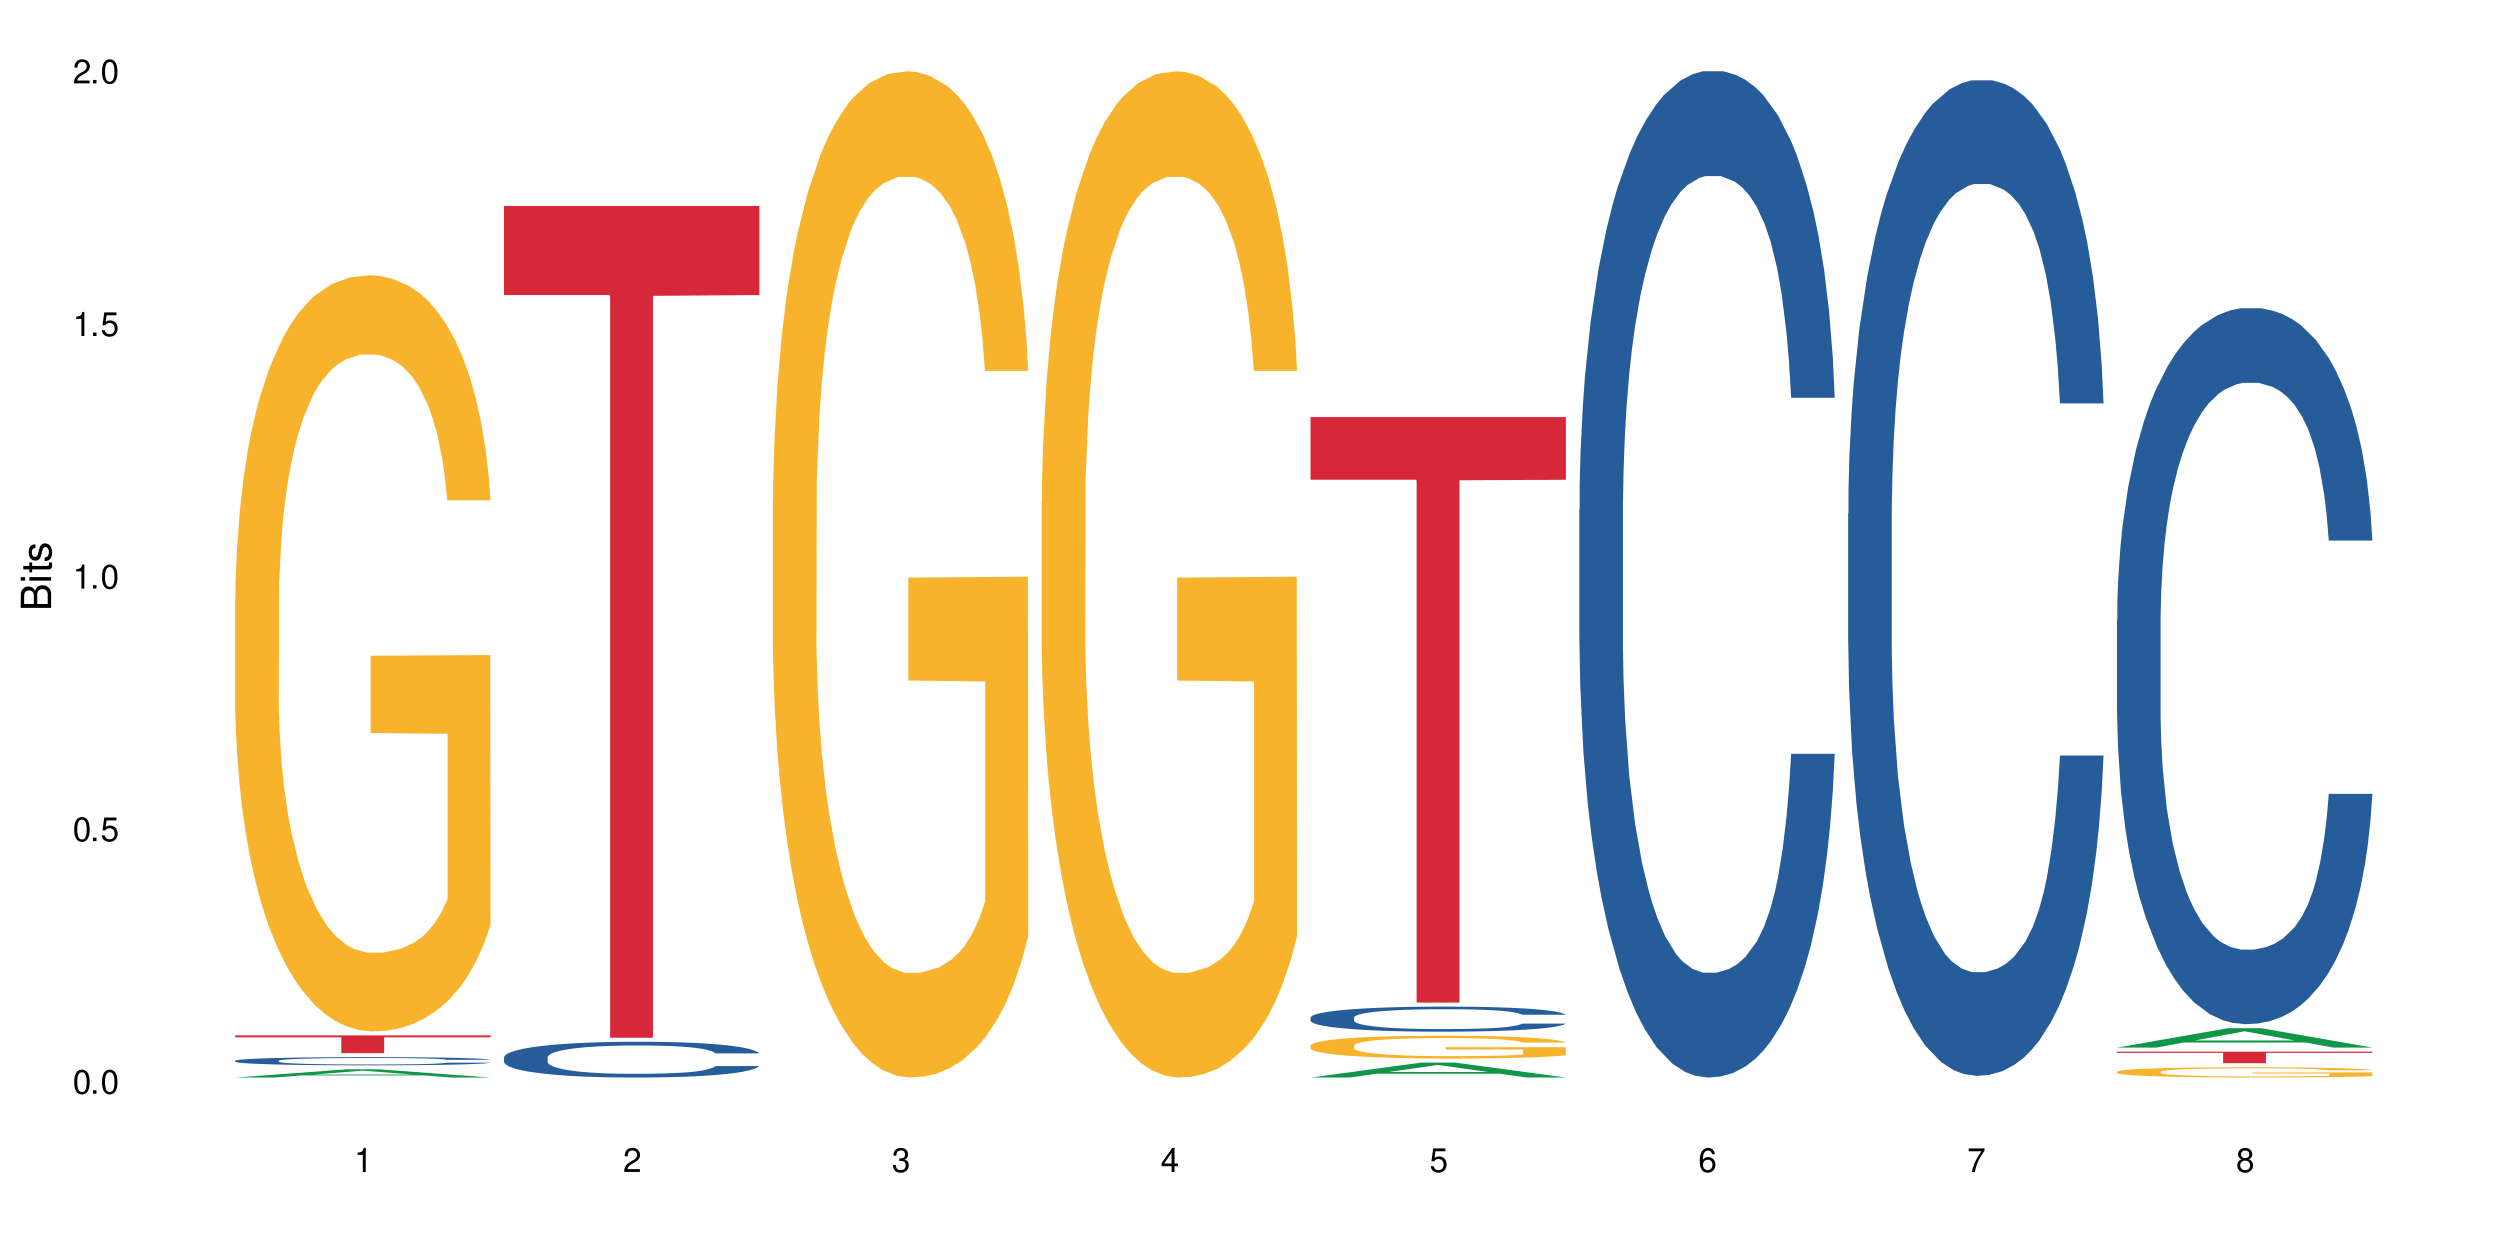 <?xml version="1.0" encoding="UTF-8"?>
<svg xmlns="http://www.w3.org/2000/svg" xmlns:xlink="http://www.w3.org/1999/xlink" width="720" height="360" viewBox="0 0 720 360">
<defs>
<g>
<g id="glyph-0-0">
</g>
<g id="glyph-0-1">
<path d="M 2.641 -6.938 C 2 -6.938 1.422 -6.656 1.078 -6.172 C 0.641 -5.562 0.406 -4.641 0.406 -3.359 C 0.406 -1.016 1.188 0.219 2.641 0.219 C 4.078 0.219 4.859 -1.016 4.859 -3.297 C 4.859 -4.641 4.656 -5.547 4.203 -6.172 C 3.844 -6.656 3.281 -6.938 2.641 -6.938 Z M 2.641 -6.188 C 3.547 -6.188 4 -5.25 4 -3.375 C 4 -1.406 3.562 -0.484 2.625 -0.484 C 1.734 -0.484 1.281 -1.438 1.281 -3.344 C 1.281 -5.25 1.734 -6.188 2.641 -6.188 Z M 2.641 -6.188 "/>
</g>
<g id="glyph-0-2">
<path d="M 1.828 -1 L 0.828 -1 L 0.828 0 L 1.828 0 Z M 1.828 -1 "/>
</g>
<g id="glyph-0-3">
<path d="M 4.562 -6.797 L 1.062 -6.797 L 0.547 -3.094 L 1.328 -3.094 C 1.719 -3.562 2.047 -3.734 2.578 -3.734 C 3.484 -3.734 4.062 -3.109 4.062 -2.094 C 4.062 -1.125 3.484 -0.531 2.578 -0.531 C 1.828 -0.531 1.375 -0.906 1.188 -1.672 L 0.328 -1.672 C 0.453 -1.109 0.547 -0.844 0.75 -0.594 C 1.125 -0.078 1.828 0.219 2.594 0.219 C 3.969 0.219 4.922 -0.781 4.922 -2.219 C 4.922 -3.562 4.031 -4.484 2.719 -4.484 C 2.25 -4.484 1.859 -4.359 1.469 -4.062 L 1.734 -5.969 L 4.562 -5.969 Z M 4.562 -6.797 "/>
</g>
<g id="glyph-0-4">
<path d="M 2.484 -4.938 L 2.484 0 L 3.328 0 L 3.328 -6.938 L 2.766 -6.938 C 2.469 -5.875 2.281 -5.734 0.984 -5.562 L 0.984 -4.938 Z M 2.484 -4.938 "/>
</g>
<g id="glyph-0-5">
<path d="M 4.859 -0.828 L 1.281 -0.828 C 1.359 -1.406 1.672 -1.781 2.5 -2.281 L 3.469 -2.828 C 4.406 -3.344 4.906 -4.062 4.906 -4.906 C 4.906 -5.484 4.672 -6.031 4.266 -6.406 C 3.859 -6.766 3.375 -6.938 2.719 -6.938 C 1.859 -6.938 1.219 -6.625 0.844 -6.031 C 0.609 -5.672 0.5 -5.234 0.484 -4.531 L 1.328 -4.531 C 1.359 -5.016 1.406 -5.281 1.531 -5.516 C 1.75 -5.938 2.188 -6.203 2.703 -6.203 C 3.469 -6.203 4.031 -5.641 4.031 -4.891 C 4.031 -4.344 3.719 -3.859 3.125 -3.516 L 2.234 -3 C 0.812 -2.172 0.406 -1.531 0.328 -0.016 L 4.859 -0.016 Z M 4.859 -0.828 "/>
</g>
<g id="glyph-0-6">
<path d="M 2.125 -3.188 L 2.578 -3.188 C 3.5 -3.188 3.984 -2.766 3.984 -1.922 C 3.984 -1.062 3.469 -0.531 2.594 -0.531 C 1.656 -0.531 1.203 -1 1.156 -2.016 L 0.312 -2.016 C 0.344 -1.453 0.438 -1.094 0.609 -0.781 C 0.953 -0.109 1.625 0.219 2.547 0.219 C 3.953 0.219 4.859 -0.625 4.859 -1.938 C 4.859 -2.828 4.516 -3.297 3.703 -3.594 C 4.344 -3.844 4.656 -4.328 4.656 -5.031 C 4.656 -6.219 3.875 -6.938 2.578 -6.938 C 1.203 -6.938 0.484 -6.172 0.453 -4.703 L 1.297 -4.703 C 1.312 -5.125 1.344 -5.359 1.453 -5.578 C 1.641 -5.969 2.062 -6.203 2.594 -6.203 C 3.344 -6.203 3.797 -5.75 3.797 -5 C 3.797 -4.516 3.609 -4.219 3.25 -4.047 C 3.016 -3.953 2.703 -3.922 2.125 -3.906 Z M 2.125 -3.188 "/>
</g>
<g id="glyph-0-7">
<path d="M 3.141 -1.672 L 3.141 0 L 3.984 0 L 3.984 -1.672 L 4.984 -1.672 L 4.984 -2.438 L 3.984 -2.438 L 3.984 -6.938 L 3.359 -6.938 L 0.266 -2.578 L 0.266 -1.672 Z M 3.141 -2.438 L 1 -2.438 L 3.141 -5.5 Z M 3.141 -2.438 "/>
</g>
<g id="glyph-0-8">
<path d="M 4.781 -5.125 C 4.609 -6.266 3.891 -6.938 2.844 -6.938 C 2.094 -6.938 1.422 -6.578 1.031 -5.953 C 0.594 -5.266 0.406 -4.422 0.406 -3.172 C 0.406 -2 0.578 -1.25 0.984 -0.641 C 1.359 -0.078 1.953 0.219 2.703 0.219 C 3.984 0.219 4.922 -0.75 4.922 -2.094 C 4.922 -3.375 4.062 -4.281 2.844 -4.281 C 2.172 -4.281 1.641 -4.031 1.281 -3.516 C 1.281 -5.234 1.828 -6.188 2.797 -6.188 C 3.391 -6.188 3.797 -5.797 3.938 -5.125 Z M 2.734 -3.531 C 3.547 -3.531 4.062 -2.953 4.062 -2.031 C 4.062 -1.156 3.484 -0.531 2.703 -0.531 C 1.922 -0.531 1.328 -1.188 1.328 -2.078 C 1.328 -2.938 1.906 -3.531 2.734 -3.531 Z M 2.734 -3.531 "/>
</g>
<g id="glyph-0-9">
<path d="M 4.984 -6.797 L 0.438 -6.797 L 0.438 -5.969 L 4.109 -5.969 C 2.5 -3.656 1.828 -2.234 1.328 0 L 2.219 0 C 2.594 -2.172 3.453 -4.047 4.984 -6.094 Z M 4.984 -6.797 "/>
</g>
<g id="glyph-0-10">
<path d="M 3.75 -3.656 C 4.469 -4.094 4.688 -4.438 4.688 -5.078 C 4.688 -6.172 3.844 -6.938 2.641 -6.938 C 1.438 -6.938 0.594 -6.172 0.594 -5.094 C 0.594 -4.438 0.812 -4.094 1.516 -3.656 C 0.734 -3.266 0.359 -2.703 0.359 -1.922 C 0.359 -0.656 1.281 0.219 2.641 0.219 C 3.984 0.219 4.922 -0.656 4.922 -1.922 C 4.922 -2.703 4.531 -3.266 3.75 -3.656 Z M 2.641 -6.188 C 3.359 -6.188 3.812 -5.75 3.812 -5.062 C 3.812 -4.406 3.344 -3.984 2.641 -3.984 C 1.922 -3.984 1.453 -4.406 1.453 -5.078 C 1.453 -5.75 1.922 -6.188 2.641 -6.188 Z M 2.641 -3.266 C 3.484 -3.266 4.062 -2.719 4.062 -1.906 C 4.062 -1.078 3.484 -0.531 2.625 -0.531 C 1.797 -0.531 1.219 -1.094 1.219 -1.906 C 1.219 -2.719 1.781 -3.266 2.641 -3.266 Z M 2.641 -3.266 "/>
</g>
<g id="glyph-1-0">
</g>
<g id="glyph-1-1">
<path d="M 0 -0.953 L 0 -4.891 C 0 -5.719 -0.234 -6.344 -0.734 -6.797 C -1.188 -7.234 -1.812 -7.469 -2.5 -7.469 C -3.547 -7.469 -4.188 -7 -4.625 -5.875 C -4.984 -6.688 -5.625 -7.094 -6.531 -7.094 C -7.172 -7.094 -7.734 -6.859 -8.141 -6.391 C -8.562 -5.922 -8.75 -5.344 -8.75 -4.5 L -8.75 -0.953 Z M -4.984 -2.062 L -7.766 -2.062 L -7.766 -4.219 C -7.766 -4.844 -7.688 -5.203 -7.453 -5.5 C -7.219 -5.812 -6.859 -5.969 -6.375 -5.969 C -5.891 -5.969 -5.531 -5.812 -5.297 -5.5 C -5.062 -5.203 -4.984 -4.844 -4.984 -4.219 Z M -0.984 -2.062 L -4 -2.062 L -4 -4.781 C -4 -5.766 -3.438 -6.359 -2.484 -6.359 C -1.547 -6.359 -0.984 -5.766 -0.984 -4.781 Z M -0.984 -2.062 "/>
</g>
<g id="glyph-1-2">
<path d="M -6.281 -1.797 L -6.281 -0.797 L 0 -0.797 L 0 -1.797 Z M -8.75 -1.797 L -8.75 -0.797 L -7.484 -0.797 L -7.484 -1.797 Z M -8.75 -1.797 "/>
</g>
<g id="glyph-1-3">
<path d="M -6.281 -3.047 L -6.281 -2.016 L -8.016 -2.016 L -8.016 -1.016 L -6.281 -1.016 L -6.281 -0.172 L -5.469 -0.172 L -5.469 -1.016 L -0.719 -1.016 C -0.078 -1.016 0.281 -1.453 0.281 -2.234 C 0.281 -2.5 0.25 -2.719 0.188 -3.047 L -0.641 -3.047 C -0.609 -2.906 -0.594 -2.766 -0.594 -2.562 C -0.594 -2.141 -0.719 -2.016 -1.156 -2.016 L -5.469 -2.016 L -5.469 -3.047 Z M -6.281 -3.047 "/>
</g>
<g id="glyph-1-4">
<path d="M -4.531 -5.25 C -5.766 -5.25 -6.469 -4.422 -6.469 -2.969 C -6.469 -1.516 -5.719 -0.562 -4.547 -0.562 C -3.562 -0.562 -3.094 -1.062 -2.734 -2.562 L -2.516 -3.484 C -2.344 -4.188 -2.094 -4.469 -1.641 -4.469 C -1.047 -4.469 -0.641 -3.875 -0.641 -3 C -0.641 -2.453 -0.797 -2 -1.062 -1.75 C -1.25 -1.594 -1.422 -1.531 -1.875 -1.469 L -1.875 -0.406 C -0.422 -0.453 0.281 -1.266 0.281 -2.922 C 0.281 -4.5 -0.5 -5.516 -1.719 -5.516 C -2.656 -5.516 -3.172 -4.984 -3.469 -3.734 L -3.703 -2.766 C -3.891 -1.953 -4.156 -1.609 -4.594 -1.609 C -5.188 -1.609 -5.547 -2.125 -5.547 -2.938 C -5.547 -3.75 -5.203 -4.172 -4.531 -4.203 Z M -4.531 -5.25 "/>
</g>
</g>
</defs>
<rect x="-72" y="-36" width="864" height="432" fill="rgb(100%, 100%, 100%)" fill-opacity="1"/>
<path fill-rule="nonzero" fill="rgb(6.275%, 58.824%, 28.235%)" fill-opacity="1" d="M 67.73 310.332 L 67.809 310.328 L 99.637 307.977 L 109.301 307.977 L 141.281 310.332 L 130.047 310.332 L 122.031 309.719 L 86.906 309.719 L 79.047 310.332 L 67.73 310.332 L 90.285 309.465 L 118.809 309.461 L 104.586 308.363 L 104.43 308.359 L 104.27 308.367 L 90.207 309.461 L 90.285 309.465 Z M 67.73 310.332 "/>
<path fill-rule="nonzero" fill="rgb(14.51%, 36.078%, 60%)" fill-opacity="1" d="M 67.73 305.484 L 67.82 305.48 L 67.82 305.43 L 68.09 305.348 L 68.719 305.246 L 69.344 305.172 L 70.961 305.047 L 73.203 304.926 L 75.535 304.828 L 77.238 304.773 L 78.766 304.73 L 82.262 304.652 L 84.504 304.609 L 86.926 304.574 L 89.887 304.535 L 92.039 304.516 L 96.883 304.48 L 100.469 304.465 L 103.25 304.461 L 109.262 304.461 L 112.848 304.469 L 115.449 304.48 L 118.32 304.496 L 120.742 304.516 L 124.957 304.562 L 128.727 304.621 L 130.43 304.656 L 133.121 304.723 L 135.184 304.789 L 136.617 304.844 L 138.234 304.926 L 139.668 305.02 L 140.746 305.129 L 141.281 305.223 L 128.727 305.223 L 128.098 305.137 L 127.379 305.07 L 126.035 304.98 L 124.688 304.918 L 122.805 304.855 L 121.102 304.816 L 118.77 304.777 L 116.707 304.75 L 114.555 304.73 L 112.488 304.719 L 108.543 304.703 L 103.969 304.703 L 102.266 304.707 L 98.766 304.727 L 96.883 304.742 L 94.191 304.77 L 92.309 304.801 L 90.066 304.844 L 88.539 304.879 L 86.656 304.934 L 85.312 304.984 L 83.785 305.055 L 82.891 305.109 L 82.082 305.168 L 81.363 305.242 L 80.828 305.316 L 80.469 305.395 L 80.289 305.473 L 80.289 305.805 L 80.469 305.883 L 80.918 305.973 L 82.082 306.105 L 83.785 306.219 L 85.762 306.309 L 87.645 306.375 L 88.719 306.406 L 90.156 306.438 L 92.398 306.48 L 95.629 306.527 L 97.512 306.543 L 100.383 306.559 L 103.34 306.57 L 107.289 306.57 L 110.785 306.559 L 113.117 306.551 L 115.539 306.531 L 118.859 306.496 L 120.922 306.461 L 122.715 306.422 L 124.062 306.379 L 124.957 306.344 L 126.305 306.277 L 127.379 306.203 L 128.188 306.129 L 128.727 306.055 L 141.281 306.055 L 140.746 306.141 L 139.938 306.227 L 139.129 306.289 L 137.875 306.363 L 136.441 306.43 L 134.375 306.508 L 132.672 306.555 L 130.43 306.609 L 128.367 306.648 L 126.125 306.688 L 122.805 306.73 L 120.652 306.75 L 118.32 306.77 L 115.539 306.789 L 112.043 306.805 L 108.273 306.812 L 104.777 306.812 L 101.008 306.809 L 98.227 306.801 L 94.551 306.781 L 89.977 306.742 L 86.656 306.703 L 84.055 306.66 L 81.812 306.617 L 79.301 306.559 L 76.074 306.465 L 74.098 306.391 L 72.754 306.332 L 71.23 306.246 L 70.152 306.172 L 68.898 306.051 L 68 305.898 L 67.73 305.781 Z M 67.73 305.484 "/>
<path fill-rule="nonzero" fill="rgb(96.863%, 70.196%, 16.863%)" fill-opacity="1" d="M 67.73 172.543 L 67.82 172.344 L 67.82 168.367 L 68.18 159.418 L 69.078 147.086 L 70.242 136.945 L 71.5 128.988 L 72.305 124.812 L 73.652 118.848 L 74.816 114.473 L 77.777 105.523 L 81.543 97.168 L 83.609 93.59 L 85.941 90.211 L 89.258 86.43 L 90.785 85.039 L 95.449 81.855 L 100.738 79.867 L 106.57 79.27 L 109.262 79.469 L 112.938 80.266 L 117.961 82.453 L 120.832 84.441 L 123.074 86.43 L 125.406 89.016 L 128.277 92.992 L 130.969 97.766 L 133.121 102.539 L 135.273 108.504 L 137.066 114.871 L 138.594 121.832 L 139.938 130.184 L 140.746 137.145 L 141.281 144.105 L 128.816 144.105 L 128.098 137.145 L 127.289 131.773 L 125.945 125.211 L 124.598 120.438 L 123.254 116.66 L 120.742 111.488 L 118.59 108.309 L 115.898 105.523 L 113.297 103.734 L 110.336 102.539 L 108.543 102.141 L 103.789 102.141 L 99.484 103.535 L 96.973 105.125 L 95.18 106.715 L 92.668 109.699 L 91.141 112.086 L 90.246 113.676 L 87.555 119.84 L 85.762 125.41 L 84.773 129.188 L 83.52 135.156 L 82.621 140.523 L 81.633 148.48 L 81.098 154.445 L 80.379 167.969 L 80.289 203.766 L 80.559 211.324 L 81.098 219.477 L 81.812 226.637 L 82.891 234.195 L 83.965 239.961 L 85.852 247.719 L 87.465 252.891 L 88.719 256.27 L 91.141 261.641 L 92.129 263.43 L 94.461 267.012 L 96.883 269.793 L 99.844 272.18 L 102.086 273.375 L 105.672 274.367 L 110.246 274.367 L 115.629 273.176 L 119.039 271.582 L 121.371 269.992 L 122.895 268.602 L 124.777 266.414 L 126.125 264.426 L 127.379 262.238 L 128.906 258.855 L 128.906 211.324 L 106.75 211.125 L 106.75 188.852 L 141.195 188.652 L 141.281 266.414 L 139.398 271.781 L 137.066 276.953 L 134.824 280.93 L 132.492 284.312 L 129.176 288.09 L 126.484 290.477 L 122.355 293.262 L 118.59 295.051 L 114.645 296.246 L 111.145 296.84 L 107.02 297.039 L 103.34 296.641 L 99.395 295.449 L 96.254 293.859 L 93.383 291.871 L 90.516 289.285 L 86.926 285.109 L 84.594 281.727 L 82.172 277.551 L 79.75 272.578 L 77.598 267.207 L 76.164 263.031 L 74.727 258.258 L 73.203 252.293 L 71.766 245.531 L 70.691 239.367 L 69.703 232.406 L 68.988 225.844 L 68.27 216.895 L 67.91 209.734 L 67.73 203.566 Z M 67.73 172.543 "/>
<path fill-rule="nonzero" fill="rgb(83.922%, 15.686%, 22.353%)" fill-opacity="1" d="M 67.73 298.203 L 141.281 298.203 L 141.281 298.75 L 110.629 298.754 L 110.629 303.297 L 98.297 303.297 L 98.297 298.758 L 98.117 298.75 L 67.73 298.75 Z M 67.73 298.203 "/>
<path fill-rule="nonzero" fill="rgb(14.51%, 36.078%, 60%)" fill-opacity="1" d="M 145.156 304.516 L 145.242 304.504 L 145.242 304.281 L 145.512 303.922 L 146.141 303.469 L 146.77 303.16 L 148.383 302.605 L 150.625 302.066 L 152.957 301.652 L 154.664 301.41 L 156.188 301.219 L 159.684 300.871 L 161.93 300.695 L 164.352 300.535 L 167.309 300.375 L 169.461 300.277 L 174.305 300.129 L 177.895 300.062 L 180.676 300.035 L 186.684 300.035 L 190.273 300.07 L 192.875 300.121 L 195.742 300.195 L 198.164 300.277 L 202.383 300.488 L 206.148 300.75 L 207.852 300.902 L 210.543 301.191 L 212.605 301.477 L 214.043 301.719 L 215.656 302.066 L 217.094 302.492 L 218.168 302.973 L 218.707 303.375 L 206.148 303.375 L 205.52 303 L 204.805 302.707 L 203.457 302.32 L 202.113 302.051 L 200.23 301.777 L 198.523 301.598 L 196.191 301.418 L 194.129 301.305 L 191.977 301.219 L 189.914 301.164 L 185.969 301.109 L 181.391 301.109 L 179.688 301.125 L 176.191 301.203 L 174.305 301.27 L 171.613 301.398 L 169.73 301.523 L 167.488 301.711 L 165.965 301.871 L 164.082 302.113 L 162.734 302.332 L 161.211 302.641 L 160.312 302.879 L 159.508 303.141 L 158.789 303.453 L 158.25 303.781 L 157.891 304.129 L 157.711 304.469 L 157.711 305.926 L 157.891 306.266 L 158.34 306.66 L 159.508 307.234 L 161.211 307.734 L 163.184 308.129 L 165.066 308.414 L 166.145 308.543 L 167.578 308.695 L 169.82 308.883 L 173.051 309.07 L 174.934 309.145 L 177.805 309.223 L 180.766 309.258 L 184.711 309.258 L 188.211 309.223 L 190.543 309.176 L 192.965 309.098 L 196.281 308.938 L 198.344 308.789 L 200.141 308.609 L 201.484 308.43 L 202.383 308.281 L 203.727 307.988 L 204.805 307.668 L 205.609 307.34 L 206.148 307.02 L 218.707 307.02 L 218.168 307.395 L 217.359 307.762 L 216.555 308.035 L 215.297 308.363 L 213.863 308.656 L 211.801 308.988 L 210.094 309.203 L 207.852 309.438 L 205.789 309.617 L 203.547 309.777 L 200.23 309.965 L 198.074 310.059 L 195.742 310.145 L 192.965 310.219 L 189.465 310.285 L 185.699 310.324 L 182.199 310.332 L 178.434 310.312 L 175.652 310.277 L 171.973 310.191 L 167.398 310.023 L 164.082 309.844 L 161.48 309.664 L 159.238 309.477 L 156.727 309.223 L 153.496 308.809 L 151.523 308.488 L 150.176 308.223 L 148.652 307.855 L 147.574 307.527 L 146.32 307 L 145.422 306.332 L 145.156 305.812 Z M 145.156 304.516 "/>
<path fill-rule="nonzero" fill="rgb(83.922%, 15.686%, 22.353%)" fill-opacity="1" d="M 145.156 59.336 L 218.707 59.336 L 218.707 84.977 L 188.051 85.203 L 188.051 298.871 L 175.719 298.871 L 175.719 85.426 L 175.539 84.977 L 145.156 84.977 Z M 145.156 59.336 "/>
<path fill-rule="nonzero" fill="rgb(96.863%, 70.196%, 16.863%)" fill-opacity="1" d="M 222.578 144.652 L 222.668 144.387 L 222.668 139.094 L 223.027 127.184 L 223.922 110.777 L 225.09 97.277 L 226.344 86.691 L 227.152 81.133 L 228.496 73.195 L 229.664 67.371 L 232.625 55.461 L 236.391 44.348 L 238.453 39.582 L 240.785 35.082 L 244.105 30.055 L 245.629 28.203 L 250.293 23.965 L 255.586 21.32 L 261.418 20.527 L 264.109 20.789 L 267.785 21.848 L 272.809 24.762 L 275.68 27.406 L 277.922 30.055 L 280.254 33.496 L 283.125 38.789 L 285.816 45.141 L 287.969 51.492 L 290.121 59.43 L 291.914 67.902 L 293.438 77.164 L 294.785 88.281 L 295.59 97.543 L 296.129 106.805 L 283.66 106.805 L 282.945 97.543 L 282.137 90.398 L 280.793 81.664 L 279.445 75.312 L 278.102 70.281 L 275.59 63.402 L 273.438 59.168 L 270.746 55.461 L 268.145 53.078 L 265.184 51.492 L 263.391 50.961 L 258.637 50.961 L 254.332 52.816 L 251.82 54.934 L 250.023 57.051 L 247.512 61.02 L 245.988 64.195 L 245.094 66.312 L 242.402 74.516 L 240.605 81.93 L 239.621 86.957 L 238.363 94.898 L 237.469 102.043 L 236.48 112.629 L 235.941 120.57 L 235.227 138.566 L 235.137 186.207 L 235.406 196.262 L 235.941 207.113 L 236.66 216.641 L 237.738 226.699 L 238.812 234.375 L 240.695 244.695 L 242.312 251.578 L 243.566 256.078 L 245.988 263.223 L 246.977 265.605 L 249.309 270.367 L 251.73 274.074 L 254.691 277.25 L 256.934 278.836 L 260.52 280.16 L 265.094 280.16 L 270.477 278.574 L 273.887 276.457 L 276.219 274.34 L 277.742 272.484 L 279.625 269.574 L 280.973 266.926 L 282.227 264.016 L 283.75 259.516 L 283.75 196.262 L 261.598 195.996 L 261.598 166.355 L 296.039 166.09 L 296.129 269.574 L 294.246 276.719 L 291.914 283.602 L 289.672 288.895 L 287.34 293.395 L 284.02 298.422 L 281.328 301.598 L 277.203 305.305 L 273.438 307.688 L 269.488 309.273 L 265.992 310.066 L 261.867 310.332 L 258.188 309.805 L 254.242 308.215 L 251.102 306.098 L 248.23 303.453 L 245.359 300.012 L 241.773 294.453 L 239.441 289.953 L 237.02 284.395 L 234.598 277.777 L 232.445 270.633 L 231.008 265.074 L 229.574 258.723 L 228.051 250.781 L 226.613 241.785 L 225.539 233.578 L 224.551 224.316 L 223.832 215.582 L 223.117 203.672 L 222.758 194.145 L 222.578 185.941 Z M 222.578 144.652 "/>
<path fill-rule="nonzero" fill="rgb(96.863%, 70.196%, 16.863%)" fill-opacity="1" d="M 300 144.652 L 300.09 144.387 L 300.09 139.094 L 300.449 127.184 L 301.348 110.777 L 302.512 97.277 L 303.77 86.691 L 304.574 81.133 L 305.922 73.195 L 307.086 67.371 L 310.047 55.461 L 313.816 44.348 L 315.879 39.582 L 318.211 35.082 L 321.527 30.055 L 323.055 28.203 L 327.719 23.965 L 333.012 21.32 L 338.84 20.527 L 341.531 20.789 L 345.207 21.848 L 350.23 24.762 L 353.102 27.406 L 355.344 30.055 L 357.676 33.496 L 360.547 38.789 L 363.238 45.141 L 365.391 51.492 L 367.543 59.43 L 369.336 67.902 L 370.863 77.164 L 372.207 88.281 L 373.016 97.543 L 373.555 106.805 L 361.086 106.805 L 360.367 97.543 L 359.559 90.398 L 358.215 81.664 L 356.871 75.312 L 355.523 70.281 L 353.012 63.402 L 350.859 59.168 L 348.168 55.461 L 345.566 53.078 L 342.609 51.492 L 340.812 50.961 L 336.059 50.961 L 331.754 52.816 L 329.242 54.934 L 327.449 57.051 L 324.938 61.02 L 323.414 64.195 L 322.516 66.312 L 319.824 74.516 L 318.031 81.93 L 317.043 86.957 L 315.789 94.898 L 314.891 102.043 L 313.902 112.629 L 313.367 120.57 L 312.648 138.566 L 312.559 186.207 L 312.828 196.262 L 313.367 207.113 L 314.082 216.641 L 315.16 226.699 L 316.234 234.375 L 318.121 244.695 L 319.734 251.578 L 320.992 256.078 L 323.414 263.223 L 324.398 265.605 L 326.73 270.367 L 329.152 274.074 L 332.113 277.25 L 334.355 278.836 L 337.941 280.16 L 342.52 280.16 L 347.898 278.574 L 351.309 276.457 L 353.641 274.34 L 355.164 272.484 L 357.047 269.574 L 358.395 266.926 L 359.648 264.016 L 361.176 259.516 L 361.176 196.262 L 339.02 195.996 L 339.02 166.355 L 373.465 166.09 L 373.555 269.574 L 371.668 276.719 L 369.336 283.602 L 367.094 288.895 L 364.762 293.395 L 361.445 298.422 L 358.754 301.598 L 354.629 305.305 L 350.859 307.688 L 346.914 309.273 L 343.414 310.066 L 339.289 310.332 L 335.609 309.805 L 331.664 308.215 L 328.523 306.098 L 325.656 303.453 L 322.785 300.012 L 319.195 294.453 L 316.863 289.953 L 314.441 284.395 L 312.02 277.777 L 309.867 270.633 L 308.434 265.074 L 306.996 258.723 L 305.473 250.781 L 304.039 241.785 L 302.961 233.578 L 301.973 224.316 L 301.258 215.582 L 300.539 203.672 L 300.18 194.145 L 300 185.941 Z M 300 144.652 "/>
<path fill-rule="nonzero" fill="rgb(6.275%, 58.824%, 28.235%)" fill-opacity="1" d="M 377.426 310.328 L 377.504 310.324 L 409.328 306.02 L 418.992 306.02 L 450.977 310.332 L 439.738 310.332 L 431.723 309.207 L 396.598 309.207 L 388.738 310.328 L 377.426 310.328 L 399.977 308.742 L 428.504 308.738 L 414.277 306.723 L 414.121 306.719 L 413.965 306.73 L 399.898 308.738 L 399.977 308.742 Z M 377.426 310.328 "/>
<path fill-rule="nonzero" fill="rgb(14.51%, 36.078%, 60%)" fill-opacity="1" d="M 377.426 293.047 L 377.516 293.043 L 377.516 292.883 L 377.781 292.633 L 378.41 292.316 L 379.039 292.098 L 380.652 291.711 L 382.895 291.332 L 385.227 291.043 L 386.934 290.871 L 388.457 290.742 L 391.957 290.496 L 394.199 290.371 L 396.621 290.258 L 399.578 290.148 L 401.734 290.082 L 406.574 289.977 L 410.164 289.93 L 412.945 289.91 L 418.953 289.91 L 422.543 289.938 L 425.145 289.969 L 428.016 290.023 L 430.438 290.082 L 434.652 290.227 L 438.418 290.41 L 440.125 290.516 L 442.812 290.719 L 444.879 290.918 L 446.312 291.09 L 447.926 291.332 L 449.363 291.629 L 450.438 291.965 L 450.977 292.25 L 438.418 292.25 L 437.789 291.988 L 437.074 291.781 L 435.727 291.512 L 434.383 291.32 L 432.5 291.129 L 430.793 291.004 L 428.461 290.879 L 426.398 290.801 L 424.246 290.742 L 422.184 290.699 L 418.238 290.66 L 413.664 290.66 L 411.957 290.676 L 408.461 290.727 L 406.574 290.773 L 403.887 290.867 L 402 290.953 L 399.758 291.082 L 398.234 291.195 L 396.352 291.367 L 395.004 291.52 L 393.48 291.734 L 392.582 291.902 L 391.777 292.086 L 391.059 292.305 L 390.52 292.535 L 390.16 292.777 L 389.98 293.016 L 389.98 294.035 L 390.16 294.273 L 390.609 294.551 L 391.777 294.953 L 393.48 295.305 L 395.453 295.578 L 397.336 295.777 L 398.414 295.871 L 399.848 295.977 L 402.09 296.105 L 405.32 296.238 L 407.203 296.293 L 410.074 296.344 L 413.035 296.371 L 416.98 296.371 L 420.48 296.344 L 422.812 296.312 L 425.234 296.258 L 428.551 296.148 L 430.613 296.043 L 432.41 295.918 L 433.754 295.789 L 434.652 295.684 L 435.996 295.48 L 437.074 295.258 L 437.879 295.027 L 438.418 294.801 L 450.977 294.801 L 450.438 295.066 L 449.633 295.324 L 448.824 295.516 L 447.566 295.746 L 446.133 295.949 L 444.07 296.18 L 442.367 296.332 L 440.125 296.496 L 438.059 296.621 L 435.816 296.734 L 432.5 296.867 L 430.348 296.93 L 428.016 296.992 L 425.234 297.043 L 421.734 297.09 L 417.969 297.117 L 414.469 297.121 L 410.703 297.109 L 407.922 297.082 L 404.242 297.023 L 399.668 296.906 L 396.352 296.781 L 393.75 296.656 L 391.508 296.523 L 388.996 296.344 L 385.766 296.055 L 383.793 295.832 L 382.449 295.645 L 380.922 295.387 L 379.848 295.156 L 378.59 294.789 L 377.695 294.32 L 377.426 293.957 Z M 377.426 293.047 "/>
<path fill-rule="nonzero" fill="rgb(96.863%, 70.196%, 16.863%)" fill-opacity="1" d="M 377.426 301.102 L 377.516 301.094 L 377.516 300.973 L 377.871 300.703 L 378.77 300.332 L 379.938 300.027 L 381.191 299.785 L 382 299.66 L 383.344 299.48 L 384.512 299.348 L 387.469 299.078 L 391.238 298.828 L 393.301 298.719 L 395.633 298.617 L 398.953 298.504 L 400.477 298.461 L 405.141 298.363 L 410.434 298.305 L 416.262 298.285 L 418.953 298.293 L 422.633 298.316 L 427.656 298.383 L 430.527 298.441 L 432.77 298.504 L 435.102 298.582 L 437.969 298.699 L 440.66 298.844 L 442.812 298.988 L 444.969 299.168 L 446.762 299.359 L 448.285 299.57 L 449.633 299.82 L 450.438 300.031 L 450.977 300.242 L 438.508 300.242 L 437.789 300.031 L 436.984 299.871 L 435.637 299.672 L 434.293 299.527 L 432.949 299.414 L 430.438 299.258 L 428.281 299.164 L 425.594 299.078 L 422.992 299.023 L 420.031 298.988 L 418.238 298.977 L 413.484 298.977 L 409.176 299.02 L 406.664 299.066 L 404.871 299.113 L 402.359 299.203 L 400.836 299.277 L 399.938 299.324 L 397.246 299.512 L 395.453 299.68 L 394.469 299.793 L 393.211 299.973 L 392.312 300.133 L 391.328 300.375 L 390.789 300.555 L 390.07 300.961 L 389.98 302.043 L 390.25 302.27 L 390.789 302.516 L 391.508 302.73 L 392.582 302.961 L 393.66 303.133 L 395.543 303.367 L 397.156 303.523 L 398.414 303.625 L 400.836 303.789 L 401.82 303.84 L 404.156 303.949 L 406.574 304.035 L 409.535 304.105 L 411.777 304.141 L 415.367 304.172 L 419.941 304.172 L 425.324 304.137 L 428.73 304.086 L 431.062 304.039 L 432.59 303.996 L 434.473 303.93 L 435.816 303.871 L 437.074 303.805 L 438.598 303.703 L 438.598 302.27 L 416.441 302.266 L 416.441 301.594 L 450.887 301.586 L 450.977 303.93 L 449.094 304.094 L 446.762 304.25 L 444.52 304.371 L 442.188 304.473 L 438.867 304.586 L 436.176 304.656 L 432.051 304.742 L 428.281 304.797 L 424.336 304.832 L 420.84 304.848 L 416.711 304.855 L 413.035 304.844 L 409.086 304.809 L 405.949 304.758 L 403.078 304.699 L 400.207 304.621 L 396.621 304.496 L 394.289 304.395 L 391.867 304.266 L 389.445 304.117 L 387.293 303.957 L 385.855 303.828 L 384.422 303.684 L 382.895 303.504 L 381.461 303.301 L 380.383 303.117 L 379.398 302.906 L 378.68 302.707 L 377.961 302.438 L 377.605 302.223 L 377.426 302.035 Z M 377.426 301.102 "/>
<path fill-rule="nonzero" fill="rgb(83.922%, 15.686%, 22.353%)" fill-opacity="1" d="M 377.426 120.117 L 450.977 120.117 L 450.977 138.168 L 420.324 138.324 L 420.324 288.746 L 407.988 288.746 L 407.988 138.484 L 407.809 138.168 L 377.426 138.168 Z M 377.426 120.117 "/>
<path fill-rule="nonzero" fill="rgb(14.51%, 36.078%, 60%)" fill-opacity="1" d="M 454.848 146.621 L 454.938 146.355 L 454.938 140 L 455.207 129.934 L 455.836 117.215 L 456.461 108.477 L 458.078 92.844 L 460.32 77.746 L 462.652 66.09 L 464.355 59.203 L 465.879 53.902 L 469.379 44.102 L 471.621 39.07 L 474.043 34.566 L 477.004 30.062 L 479.156 27.414 L 484 23.176 L 487.586 21.32 L 490.367 20.527 L 496.379 20.527 L 499.965 21.586 L 502.566 22.91 L 505.438 25.031 L 507.859 27.414 L 512.074 33.242 L 515.844 40.66 L 517.547 44.898 L 520.238 53.109 L 522.301 61.055 L 523.734 67.945 L 525.352 77.746 L 526.785 89.668 L 527.863 103.176 L 528.398 114.566 L 515.844 114.566 L 515.215 103.973 L 514.496 95.758 L 513.152 84.898 L 511.805 77.215 L 509.922 69.535 L 508.219 64.5 L 505.887 59.469 L 503.824 56.289 L 501.672 53.902 L 499.605 52.316 L 495.66 50.727 L 491.086 50.727 L 489.383 51.254 L 485.883 53.375 L 484 55.23 L 481.309 58.938 L 479.426 62.383 L 477.184 67.68 L 475.656 72.184 L 473.773 79.07 L 472.43 85.164 L 470.902 93.906 L 470.008 100.527 L 469.199 107.945 L 468.48 116.688 L 467.945 125.957 L 467.586 135.762 L 467.406 145.297 L 467.406 186.355 L 467.586 195.895 L 468.035 207.02 L 469.199 223.18 L 470.902 237.219 L 472.879 248.344 L 474.762 256.293 L 475.836 260 L 477.273 264.238 L 479.516 269.535 L 482.742 274.836 L 484.629 276.953 L 487.496 279.074 L 490.457 280.133 L 494.406 280.133 L 497.902 279.074 L 500.234 277.75 L 502.656 275.629 L 505.977 271.125 L 508.039 266.887 L 509.832 261.855 L 511.18 256.82 L 512.074 252.582 L 513.422 244.371 L 514.496 235.363 L 515.305 226.094 L 515.844 217.086 L 528.398 217.086 L 527.863 227.684 L 527.055 238.012 L 526.246 245.695 L 524.992 254.969 L 523.555 263.18 L 521.492 272.449 L 519.789 278.543 L 517.547 285.168 L 515.484 290.199 L 513.242 294.703 L 509.922 300 L 507.77 302.648 L 505.438 305.035 L 502.656 307.152 L 499.16 309.008 L 495.391 310.066 L 491.895 310.332 L 488.125 309.801 L 485.344 308.742 L 481.668 306.359 L 477.094 301.59 L 473.773 296.559 L 471.172 291.523 L 468.93 286.227 L 466.418 279.074 L 463.191 267.418 L 461.215 258.41 L 459.871 250.992 L 458.348 240.664 L 457.27 231.391 L 456.016 216.555 L 455.117 197.746 L 454.848 183.18 Z M 454.848 146.621 "/>
<path fill-rule="nonzero" fill="rgb(14.51%, 36.078%, 60%)" fill-opacity="1" d="M 532.27 147.883 L 532.359 147.621 L 532.359 141.332 L 532.629 131.375 L 533.258 118.793 L 533.887 110.145 L 535.5 94.684 L 537.742 79.746 L 540.074 68.215 L 541.777 61.398 L 543.305 56.156 L 546.801 46.461 L 549.043 41.48 L 551.465 37.027 L 554.426 32.57 L 556.578 29.949 L 561.422 25.758 L 565.012 23.922 L 567.793 23.137 L 573.801 23.137 L 577.391 24.184 L 579.992 25.496 L 582.859 27.59 L 585.281 29.949 L 589.5 35.715 L 593.266 43.055 L 594.969 47.246 L 597.66 55.371 L 599.723 63.234 L 601.16 70.047 L 602.773 79.746 L 604.207 91.539 L 605.285 104.902 L 605.824 116.172 L 593.266 116.172 L 592.637 105.691 L 591.922 97.566 L 590.574 86.82 L 589.23 79.219 L 587.344 71.621 L 585.641 66.641 L 583.309 61.66 L 581.246 58.516 L 579.094 56.156 L 577.031 54.586 L 573.082 53.012 L 568.508 53.012 L 566.805 53.535 L 563.305 55.633 L 561.422 57.469 L 558.73 61.137 L 556.848 64.543 L 554.605 69.785 L 553.082 74.242 L 551.199 81.055 L 549.852 87.082 L 548.328 95.73 L 547.43 102.281 L 546.621 109.621 L 545.906 118.27 L 545.367 127.441 L 545.008 137.141 L 544.828 146.574 L 544.828 187.195 L 545.008 196.629 L 545.457 207.637 L 546.621 223.625 L 548.328 237.516 L 550.301 248.52 L 552.184 256.383 L 553.262 260.051 L 554.695 264.246 L 556.938 269.488 L 560.168 274.73 L 562.051 276.824 L 564.922 278.922 L 567.883 279.969 L 571.828 279.969 L 575.324 278.922 L 577.656 277.613 L 580.078 275.516 L 583.398 271.059 L 585.461 266.867 L 587.254 261.887 L 588.602 256.906 L 589.5 252.715 L 590.844 244.59 L 591.922 235.68 L 592.727 226.508 L 593.266 217.598 L 605.824 217.598 L 605.285 228.078 L 604.477 238.301 L 603.672 245.902 L 602.414 255.074 L 600.98 263.199 L 598.918 272.371 L 597.211 278.398 L 594.969 284.949 L 592.906 289.93 L 590.664 294.383 L 587.344 299.625 L 585.191 302.246 L 582.859 304.605 L 580.078 306.703 L 576.582 308.535 L 572.816 309.586 L 569.316 309.848 L 565.551 309.324 L 562.77 308.273 L 559.09 305.914 L 554.516 301.199 L 551.199 296.219 L 548.598 291.238 L 546.355 286 L 543.844 278.922 L 540.613 267.391 L 538.641 258.48 L 537.293 251.141 L 535.77 240.922 L 534.691 231.75 L 533.438 217.07 L 532.539 198.465 L 532.27 184.051 Z M 532.27 147.883 "/>
<path fill-rule="nonzero" fill="rgb(6.275%, 58.824%, 28.235%)" fill-opacity="1" d="M 609.695 301.703 L 609.773 301.699 L 641.598 296.125 L 651.266 296.125 L 683.246 301.711 L 672.008 301.711 L 663.996 300.25 L 628.867 300.25 L 621.012 301.703 L 609.695 301.703 L 632.246 299.648 L 660.773 299.645 L 646.551 297.035 L 646.391 297.031 L 646.234 297.047 L 632.168 299.645 L 632.246 299.648 Z M 609.695 301.703 "/>
<path fill-rule="nonzero" fill="rgb(14.51%, 36.078%, 60%)" fill-opacity="1" d="M 609.695 178.496 L 609.785 178.305 L 609.785 173.785 L 610.055 166.621 L 610.68 157.578 L 611.309 151.359 L 612.922 140.238 L 615.164 129.496 L 617.5 121.203 L 619.203 116.305 L 620.727 112.535 L 624.227 105.562 L 626.469 101.98 L 628.891 98.777 L 631.852 95.574 L 634.004 93.691 L 638.848 90.676 L 642.434 89.355 L 645.215 88.789 L 651.223 88.789 L 654.812 89.543 L 657.414 90.488 L 660.285 91.992 L 662.707 93.691 L 666.922 97.836 L 670.688 103.113 L 672.395 106.129 L 675.086 111.969 L 677.148 117.625 L 678.582 122.523 L 680.195 129.496 L 681.633 137.977 L 682.707 147.59 L 683.246 155.691 L 670.688 155.691 L 670.062 148.152 L 669.344 142.312 L 667.996 134.586 L 666.652 129.121 L 664.77 123.656 L 663.066 120.074 L 660.734 116.492 L 658.668 114.23 L 656.516 112.535 L 654.453 111.406 L 650.508 110.273 L 645.934 110.273 L 644.227 110.652 L 640.73 112.16 L 638.848 113.477 L 636.156 116.117 L 634.273 118.566 L 632.027 122.336 L 630.504 125.539 L 628.621 130.438 L 627.273 134.773 L 625.75 140.992 L 624.852 145.703 L 624.047 150.98 L 623.328 157.199 L 622.789 163.797 L 622.43 170.77 L 622.254 177.555 L 622.254 206.762 L 622.43 213.547 L 622.879 221.465 L 624.047 232.957 L 625.75 242.945 L 627.723 250.863 L 629.605 256.516 L 630.684 259.152 L 632.117 262.168 L 634.363 265.938 L 637.59 269.707 L 639.473 271.215 L 642.344 272.723 L 645.305 273.477 L 649.25 273.477 L 652.75 272.723 L 655.082 271.781 L 657.504 270.273 L 660.82 267.07 L 662.887 264.055 L 664.68 260.473 L 666.023 256.891 L 666.922 253.879 L 668.266 248.035 L 669.344 241.629 L 670.152 235.031 L 670.688 228.625 L 683.246 228.625 L 682.707 236.164 L 681.902 243.512 L 681.094 248.977 L 679.84 255.574 L 678.402 261.414 L 676.34 268.012 L 674.637 272.348 L 672.395 277.059 L 670.332 280.637 L 668.086 283.84 L 664.77 287.609 L 662.617 289.496 L 660.285 291.191 L 657.504 292.699 L 654.004 294.02 L 650.238 294.773 L 646.738 294.961 L 642.973 294.582 L 640.191 293.828 L 636.516 292.133 L 631.941 288.742 L 628.621 285.16 L 626.02 281.582 L 623.777 277.812 L 621.266 272.723 L 618.035 264.43 L 616.062 258.023 L 614.719 252.746 L 613.191 245.398 L 612.117 238.801 L 610.859 228.246 L 609.965 214.867 L 609.695 204.5 Z M 609.695 178.496 "/>
<path fill-rule="nonzero" fill="rgb(96.863%, 70.196%, 16.863%)" fill-opacity="1" d="M 609.695 308.641 L 609.785 308.637 L 609.785 308.582 L 610.145 308.461 L 611.039 308.293 L 612.207 308.156 L 613.461 308.047 L 614.27 307.992 L 615.613 307.91 L 616.781 307.852 L 619.742 307.73 L 623.508 307.617 L 625.57 307.566 L 627.902 307.52 L 631.223 307.469 L 632.746 307.449 L 637.41 307.406 L 642.703 307.379 L 648.535 307.371 L 651.223 307.375 L 654.902 307.387 L 659.926 307.414 L 662.797 307.441 L 665.039 307.469 L 667.371 307.504 L 670.242 307.559 L 672.93 307.625 L 675.086 307.688 L 677.238 307.77 L 679.031 307.855 L 680.555 307.949 L 681.902 308.062 L 682.707 308.16 L 683.246 308.254 L 670.777 308.254 L 670.062 308.16 L 669.254 308.086 L 667.91 307.996 L 666.562 307.934 L 665.219 307.879 L 662.707 307.809 L 660.555 307.766 L 657.863 307.73 L 655.262 307.703 L 652.301 307.688 L 650.508 307.684 L 645.754 307.684 L 641.449 307.703 L 638.938 307.723 L 637.141 307.746 L 634.629 307.785 L 633.105 307.816 L 632.207 307.84 L 629.52 307.922 L 627.723 308 L 626.738 308.051 L 625.48 308.133 L 624.586 308.203 L 623.598 308.312 L 623.059 308.395 L 622.344 308.578 L 622.254 309.066 L 622.52 309.168 L 623.059 309.277 L 623.777 309.375 L 624.852 309.477 L 625.93 309.555 L 627.812 309.66 L 629.43 309.73 L 630.684 309.777 L 633.105 309.852 L 634.094 309.875 L 636.426 309.926 L 638.848 309.961 L 641.805 309.996 L 644.047 310.012 L 647.637 310.023 L 652.211 310.023 L 657.594 310.008 L 661 309.988 L 663.332 309.965 L 664.859 309.945 L 666.742 309.918 L 668.086 309.891 L 669.344 309.859 L 670.867 309.812 L 670.867 309.168 L 648.715 309.164 L 648.715 308.863 L 683.156 308.859 L 683.246 309.918 L 681.363 309.988 L 679.031 310.059 L 676.789 310.113 L 674.457 310.16 L 671.137 310.211 L 668.445 310.242 L 664.32 310.281 L 660.555 310.305 L 656.605 310.32 L 653.109 310.328 L 648.98 310.332 L 645.305 310.328 L 641.359 310.312 L 638.219 310.289 L 635.348 310.262 L 632.477 310.227 L 628.891 310.172 L 626.559 310.125 L 624.137 310.066 L 621.715 310 L 619.562 309.926 L 618.125 309.871 L 616.691 309.805 L 615.164 309.723 L 613.73 309.633 L 612.656 309.547 L 611.668 309.453 L 610.949 309.363 L 610.234 309.242 L 609.875 309.145 L 609.695 309.062 Z M 609.695 308.641 "/>
<path fill-rule="nonzero" fill="rgb(83.922%, 15.686%, 22.353%)" fill-opacity="1" d="M 609.695 302.871 L 683.246 302.871 L 683.246 303.23 L 652.594 303.234 L 652.594 306.207 L 640.258 306.207 L 640.258 303.234 L 640.082 303.23 L 609.695 303.23 Z M 609.695 302.871 "/>
<g fill="rgb(0%, 0%, 0%)" fill-opacity="1">
<use xlink:href="#glyph-0-1" x="20.965" y="314.993"/>
<use xlink:href="#glyph-0-2" x="25.965" y="314.993"/>
<use xlink:href="#glyph-0-1" x="28.965" y="314.993"/>
</g>
<g fill="rgb(0%, 0%, 0%)" fill-opacity="1">
<use xlink:href="#glyph-0-1" x="20.965" y="242.251"/>
<use xlink:href="#glyph-0-2" x="25.965" y="242.251"/>
<use xlink:href="#glyph-0-3" x="28.965" y="242.251"/>
</g>
<g fill="rgb(0%, 0%, 0%)" fill-opacity="1">
<use xlink:href="#glyph-0-4" x="20.965" y="169.509"/>
<use xlink:href="#glyph-0-2" x="25.965" y="169.509"/>
<use xlink:href="#glyph-0-1" x="28.965" y="169.509"/>
</g>
<g fill="rgb(0%, 0%, 0%)" fill-opacity="1">
<use xlink:href="#glyph-0-4" x="20.965" y="96.767"/>
<use xlink:href="#glyph-0-2" x="25.965" y="96.767"/>
<use xlink:href="#glyph-0-3" x="28.965" y="96.767"/>
</g>
<g fill="rgb(0%, 0%, 0%)" fill-opacity="1">
<use xlink:href="#glyph-0-5" x="20.965" y="24.024"/>
<use xlink:href="#glyph-0-2" x="25.965" y="24.024"/>
<use xlink:href="#glyph-0-1" x="28.965" y="24.024"/>
</g>
<g fill="rgb(0%, 0%, 0%)" fill-opacity="1">
<use xlink:href="#glyph-0-4" x="102.008" y="337.532"/>
</g>
<g fill="rgb(0%, 0%, 0%)" fill-opacity="1">
<use xlink:href="#glyph-0-5" x="179.43" y="337.532"/>
</g>
<g fill="rgb(0%, 0%, 0%)" fill-opacity="1">
<use xlink:href="#glyph-0-6" x="256.855" y="337.532"/>
</g>
<g fill="rgb(0%, 0%, 0%)" fill-opacity="1">
<use xlink:href="#glyph-0-7" x="334.277" y="337.532"/>
</g>
<g fill="rgb(0%, 0%, 0%)" fill-opacity="1">
<use xlink:href="#glyph-0-3" x="411.699" y="337.532"/>
</g>
<g fill="rgb(0%, 0%, 0%)" fill-opacity="1">
<use xlink:href="#glyph-0-8" x="489.125" y="337.532"/>
</g>
<g fill="rgb(0%, 0%, 0%)" fill-opacity="1">
<use xlink:href="#glyph-0-9" x="566.547" y="337.532"/>
</g>
<g fill="rgb(0%, 0%, 0%)" fill-opacity="1">
<use xlink:href="#glyph-0-10" x="643.969" y="337.532"/>
</g>
<g fill="rgb(0%, 0%, 0%)" fill-opacity="1">
<use xlink:href="#glyph-1-1" x="14.725" y="176.012"/>
<use xlink:href="#glyph-1-2" x="14.725" y="168.012"/>
<use xlink:href="#glyph-1-3" x="14.725" y="165.012"/>
<use xlink:href="#glyph-1-4" x="14.725" y="162.012"/>
</g>
</svg>
